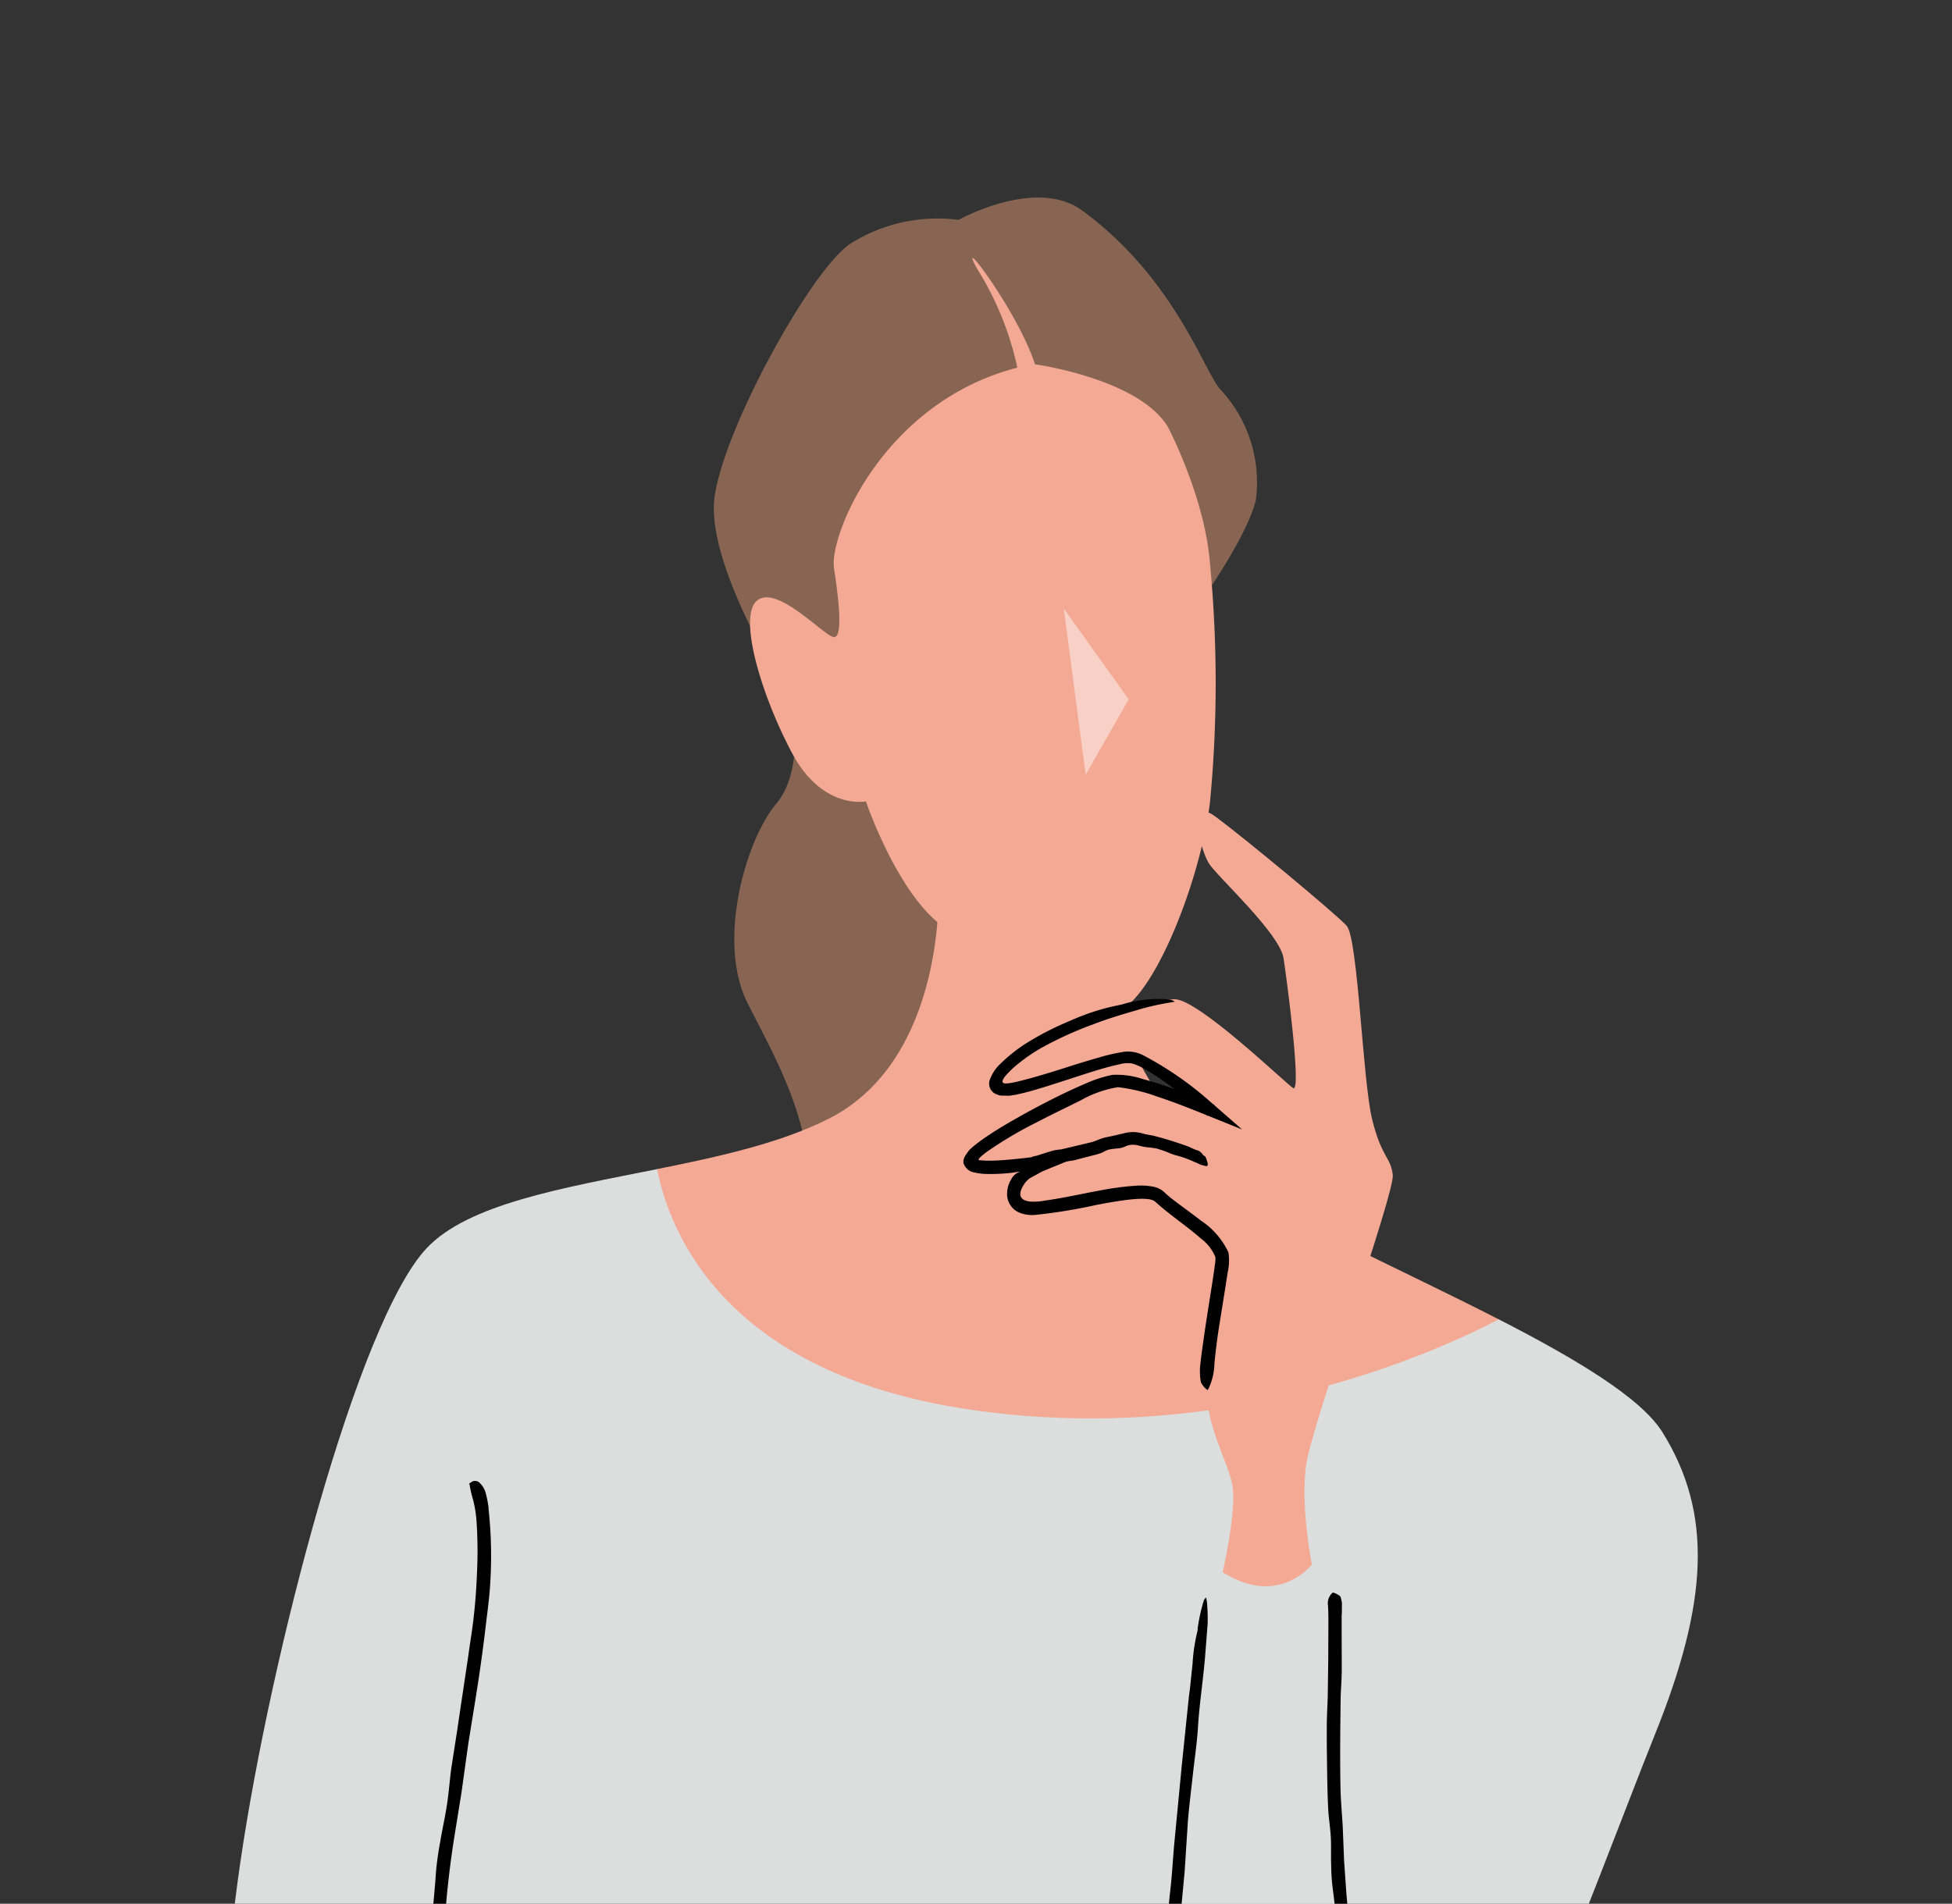 <svg xmlns="http://www.w3.org/2000/svg" width="163" height="159" viewBox="0 0 163 159"><rect x="0" y="0" width="163" height="159" fill="#333333" stroke="none"/><defs><clipPath id="clip-path"><path id="長方形_1086" data-name="長方形 1086" transform="translate(984 4100)" fill="none" d="M0 0h163v159H0z"/></clipPath></defs><g id="マスクグループ_52" data-name="マスクグループ 52" transform="translate(-984 -4100)" clip-path="url(#clip-path)"><g id="グループ_8975" data-name="グループ 8975" transform="translate(665.93 4052.46)"><g id="グループ_8910" data-name="グループ 8910" transform="translate(388.521 570.931)"><g id="グループ_8909" data-name="グループ 8909"><path id="パス_9917" data-name="パス 9917" d="M377.757 402.878a97.756 97.756 0 01-7.875 10.432c-1.509 4.1 4.882 7.755 9.4 7.662 3.634-.074 9.311-3.83 9.225-7.078-1.252-5.908-2.894-12.9-2.894-15.424 0-.22.017-9.614.05-10.085a3.97 3.97 0 00-5.817-.071c-.071.468-.135 9.885-.191 10.155a15.18 15.18 0 01-1.898 4.409z" transform="translate(-369.656 -387.08)" fill="#f4a995"/></g></g><g id="グループ_8912" data-name="グループ 8912" transform="translate(383.672 597.158)"><g id="グループ_8911" data-name="グループ 8911"><path id="パス_9918" data-name="パス 9918" d="M373.963 415.33a57.7 57.7 0 007.844.245c5.129-.18 9.623-1.007 9.816-2.36.174-1.215-.5-4.765-1.364-8.834a27.739 27.739 0 01-9.328 1.917 15.588 15.588 0 01-9.292-2.5c-3.419 4.224-6.085 7.835-4.7 9.42.937 1.067 3.685 1.758 7.024 2.112z" transform="translate(-366.566 -403.795)"/></g></g><g id="グループ_8914" data-name="グループ 8914" transform="translate(449.238 552.088)"><g id="グループ_8913" data-name="グループ 8913"><path id="パス_9919" data-name="パス 9919" d="M412.02 411.076c-.183 5.026-.659 8.745-.659 10.027a2.774 2.774 0 01-.432 1.382c.271 2.926 6.653 5.523 7.028 3.086.639-4.149 1.171-15.694 3.245-20.8 1.577-3.882 9.365-16.918 4.125-21.541-4.4-2.884-11.36-5.409-14.445-7.932a3.041 3.041 0 01-.24-.226c-3.058.012-2.42 5.839-1.674 10.325 2.992 9.051 3.307 18.644 3.052 25.679z" transform="translate(-408.351 -375.072)" fill="#f4a995"/></g></g><g id="グループ_8916" data-name="グループ 8916" transform="translate(444.052 560.246)"><g id="グループ_8915" data-name="グループ 8915"><path id="パス_9920" data-name="パス 9920" d="M427.222 396.409c-1.911 4.354-3.819 8.706-3.819 11.254 0 4.326 2.137 14.759.981 19.143a2.969 2.969 0 01-.981 1.712c-2.98 2.128-17.45 2.128-18.3-.427-.739-2.214 5.925-5.509 7.708-8.566 2.106.174 4.739-.115 5.114-2.553.639-4.149 1.914-12.608 3.99-17.715 1.577-3.88 4.813-13.386 5.294-18.986 2.271 1.5 3.855 3.094 3.855 4.836 0 2.557-1.922 6.931-3.842 11.302z" transform="translate(-405.046 -380.271)"/></g></g><g id="グループ_8918" data-name="グループ 8918" transform="translate(357.439 299.932)"><g id="グループ_8917" data-name="グループ 8917"><path id="パス_9921" data-name="パス 9921" d="M408.69 495.722c-2.361.4-25.8.507-37.475-4.6 2.049-13.557 16.077-103.517 20.507-128.218 3.512-19.578 8.619-55.381 3.086-72.831 0 0-5 22.5-5.161 55.967-.069 14.525-1.149 13.468 9.842 32.186 13.405 22.828 39.175 82.757 44.45 88.3.452 17.888-19.366 30.433-20.3 32.668a45.458 45.458 0 00-1.916-4.885c-7.66-16.6-34.792-62.936-52.454-96.771-8.952-17.149-18.247-31.707-19.313-49.209-.864-14.243 3.565-125.022 3.565-125.022l80.438-8.938s6.81 22.983 6.81 41.284-.971 76.7-4.469 96.559c-14.785 84.007-23.83 116.565-27.61 143.51z" transform="translate(-349.848 -214.373)" fill="#5983b1"/></g></g><g id="グループ_8920" data-name="グループ 8920" transform="translate(336.509 145.189)"><g id="グループ_8919" data-name="グループ 8919"><path id="パス_9922" data-name="パス 9922" d="M438.769 206.032c7.248-16.085 14.9-36.628 17.469-43 4.469-11.065 4.894-18.514.639-25.324-1.808-2.892-7.342-6.17-13.647-9.405l-70.289-12.55c-7.911 1.586-15.8 2.908-19.273 6.634-5.745 6.171-12.98 33.835-15.534 51.285s-2.128 38.942 1.491 43.411c1.8 2.223 8.439 4.039 19.162 5.275.085 7.458.628 55.7.628 58.351 0 2.873 33.835 10.533 55.861 11.811s43.411-14.684 43.411-14.684-16.28-21.067-19.153-45.007z" transform="translate(-336.508 -115.756)" fill="#dcdddd"/></g></g><g id="グループ_8922" data-name="グループ 8922" transform="translate(377.679 64.039)"><g id="グループ_8921" data-name="グループ 8921"><path id="パス_9923" data-name="パス 9923" d="M369.378 151.4c3.512-7.183-1.276-15-3.83-20.11s-.158-13.567 2.394-16.6 1.251-8.726 1.251-8.726-7.182-11.092-6.385-16.917 8.213-19.212 11.412-21.2a13.618 13.618 0 018.964-1.943s6.443-3.6 10.293-.8c7.82 5.693 10.306 13.72 11.6 15a11.335 11.335 0 012.926 9.2c-.719 3.033-4.469 8.3-4.469 8.3l-10.215 10.534-7.661 47.083z" transform="translate(-362.747 -64.039)" fill="#876552"/></g></g><g id="グループ_8924" data-name="グループ 8924" transform="translate(372.94 121.18)"><g id="グループ_8923" data-name="グループ 8923"><path id="パス_9924" data-name="パス 9924" d="M375.128 119.65c8.889-5.564 8.1-19.2 8.1-19.2l13.4 7.449s3.832 11.7 10.854 17.237c4.039 3.182 13.992 7.491 22.529 11.874-6.286 3.261-23.443 10.684-44.449 7.491-20.05-3.047-24.745-14.558-25.842-20.042 5.191-1.039 10.389-2.194 14.351-4.218.372-.181.722-.381 1.057-.591z" transform="translate(-359.726 -100.455)" fill="#f4a995"/></g></g><g id="グループ_8926" data-name="グループ 8926" transform="translate(380.704 69.082)"><g id="グループ_8925" data-name="グループ 8925"><path id="パス_9925" data-name="パス 9925" d="M399.563 81.366s3.086 5.853 3.512 11.386a104.516 104.516 0 010 20c-.852 6.915-5.108 17.344-8.193 17.555s-12.342-5.107-15.429-8.407-5.107-9.256-5.107-9.256-3.617.745-6.17-4.044-4.576-11.487-2.876-12.764 5.64 3.086 6.383 3.086.425-2.98 0-5.746 4.136-13.885 15.308-16.758a25.576 25.576 0 00-3.284-8.139c-2.087-3.656 3.272 3.284 4.761 7.86.003 0 8.649 1.185 11.095 5.227z" transform="translate(-364.674 -67.253)" fill="#f4a995"/></g></g><g id="グループ_8929" data-name="グループ 8929" transform="translate(406.895 98.357)" opacity=".45"><g id="グループ_8928" data-name="グループ 8928"><g id="グループ_8927" data-name="グループ 8927"><path id="パス_9926" data-name="パス 9926" d="M381.366 85.91L383.2 99.8l3.591-6.3z" transform="translate(-381.366 -85.91)" fill="#fff"/></g></g></g><g id="グループ_8932" data-name="グループ 8932" transform="translate(354.421 231.45)"><g id="グループ_8931" data-name="グループ 8931"><g id="グループ_8930" data-name="グループ 8930"><path id="パス_9927" data-name="パス 9927" d="M356.5 190.862c3.313.311 6.636.53 9.961.734l4.911.341c1.891.107 3.786.182 5.682.251 3.6.129 7.2.229 10.805.259 2.19.019 4.378-.05 6.568-.072l1.674-.009 1.021-3.615.176-.635c.006-.053.047-.129.027-.162l-.913-.163-2.832-.534c-3-.574-5.982-1.2-8.938-1.979l-5.906-1.475c-3.433-.934-6.866-1.886-10.251-3a100.534 100.534 0 01-4.53-1.538c-1.511-.513-2.994-1.108-4.477-1.7l-.871-.366c-1.062-.433-2.095-.948-3.151-1.4a21.953 21.953 0 01-3.813-2.077 5.216 5.216 0 00-.546-.308 18.092 18.092 0 01-2.925-2.3 1.2 1.2 0 01-.246-.383c.187.089.378.165.558.267l2.516 1.447 3.309 1.732a85.484 85.484 0 009.385 3.912c1.883.628 3.764 1.335 5.672 1.943 2.074.7 4.175 1.324 6.28 1.921 2.209.607 4.437 1.119 6.661 1.659 1.779.424 3.549.91 5.335 1.316 2.335.546 4.674 1.045 7.039 1.412.679.1 1.365.228 2.051.361l1.393.264.488.093.121.022a.956.956 0 01-.03.118l-.069.24-.271.954c-.487 1.654-.992 3.366-1.475 5.012h-.57l-5.082.14c-1.67.025-3.344 0-5.015-.019a404.221 404.221 0 01-9.969-.234c-1.855-.069-3.7-.2-5.558-.3l-6.638-.4-6-.464-3.361-.3a4.5 4.5 0 01-2.148-.582c-.052-.036-.136-.088-.11-.11a1.974 1.974 0 01.7-.486 6.31 6.31 0 011.185-.031l.124.014 2.052.22z" transform="translate(-347.924 -170.73)"/></g></g></g><g id="グループ_8935" data-name="グループ 8935" transform="translate(354.17 171.226)"><g id="グループ_8934" data-name="グループ 8934"><g id="グループ_8933" data-name="グループ 8933"><path id="パス_9928" data-name="パス 9928" d="M352.456 134.649a36.173 36.173 0 01.136 6.374c-.063 1.037-.2 2.071-.328 3.1-.135 1.188-.29 2.371-.455 3.551-.314 2.242-.7 4.469-1.051 6.7l-.568 4.073c-.207 1.287-.413 2.551-.618 3.829a83.065 83.065 0 00-.475 3.552c-.1.94-.2 1.883-.245 2.806a14.859 14.859 0 00.093 2.744c.112 1.244.353 2.492.552 3.738l1.114 6.557 1.051 5.862.085.579.369 2.109a13.024 13.024 0 01.312 2.678 2.212 2.212 0 00.047.386 8.691 8.691 0 01-.053 2.347c-.008.119-.1.2-.149.294a3.425 3.425 0 01-.13-.369c-.138-.593-.281-1.186-.4-1.786l-.41-2.314c-.41-2.088-.668-4.2-1.138-6.284-.273-1.216-.438-2.468-.643-3.706l-.664-4.064c-.248-1.415-.557-2.817-.78-4.24a29.449 29.449 0 01-.347-3.477c0-1.574.212-3.053.3-4.566a25.87 25.87 0 01.358-2.606c.176-1.059.414-2.1.574-3.16.155-1.017.224-2.045.364-3.063l.482-3.093c.3-2.045.609-4.08.915-6.14.152-1.144.353-2.28.474-3.425.157-1.364.237-2.732.287-4.108a36.009 36.009 0 00-.053-3.708 9.881 9.881 0 00-.319-1.988 8.937 8.937 0 01-.265-1.175c-.021-.042-.053-.078-.021-.1.132-.064.2-.149.316-.188a.643.643 0 01.441.055 1.818 1.818 0 01.552.763.51.51 0 01.031.086 9.085 9.085 0 01.272 1.376z" transform="translate(-347.764 -132.349)"/></g></g></g><g id="グループ_8937" data-name="グループ 8937" transform="translate(400.8 241.146)"><g id="グループ_8936" data-name="グループ 8936"><path id="パス_9929" data-name="パス 9929" d="M378.124 188.666s6.49 4.947 9.47 5.853 13.618-1.7 15.374-1.277 9.576 6.65 10.215 7.66-2.183 4.629-3.725 6.331-2.393 4.1.373 3.032 9.47-8.192 10.32-9.47-1.011-6.7-1.489-10.213c-.289-2.112-9.1-5.8-9.416-6.385s6.437-1.382 8.032-1.277 11.172 7.874 13.513 8.726.319-2.5-2.341-5.586-7.927-8.406-8.778-9.044-11.811 1.809-16.386 1.6-18.566 5.479-24.1 5.9c.002 0-2.978 1.171-1.062 4.15z" transform="translate(-377.481 -176.909)" fill="#f4a995"/></g></g><g id="グループ_8940" data-name="グループ 8940" transform="translate(429.2 251.619)"><g id="グループ_8939" data-name="グループ 8939"><g id="グループ_8938" data-name="グループ 8938"><path id="パス_9930" data-name="パス 9930" d="M396.755 183.953l1.593 1.337c.257.224.475.5.724.733l.88.792c.562.5 1.117 1 1.7 1.473.355.287.753.516 1.119.786.359.286.667.53 1 .8.317.238.639.469.968.678a6.317 6.317 0 011.566 1.189l.937.951a8.858 8.858 0 011.32 1.972 5.56 5.56 0 01.59 2.14.98.98 0 01-.008.226 7.593 7.593 0 01-.085.825 1.335 1.335 0 01-.46.93.292.292 0 00-.077.124c-.125.3-.543.348-.813.455-.044.016-.136-.027-.206-.045a.48.48 0 01.013-.138c.077-.179.149-.355.238-.518a5.433 5.433 0 00.262-.664 3.049 3.049 0 00-.014-1.925c-.143-.356-.234-.739-.406-1.1a5.617 5.617 0 00-.662-1.125 9.506 9.506 0 00-.978-.968c-.265-.246-.5-.529-.78-.761a5.443 5.443 0 00-1.252-.783 3.17 3.17 0 01-.72-.513c-.278-.229-.513-.505-.8-.717s-.6-.344-.886-.54-.552-.427-.821-.648a953.4 953.4 0 00-1.585-1.34c-.289-.257-.546-.551-.828-.814l-1.031-.921-.948-.818a8.818 8.818 0 00-.549-.436c-.155-.113-.231-.271-.125-.563a.247.247 0 01.044-.089 2.965 2.965 0 01.461-.342c.1-.047.195.019.29.036.008 0 .014.009.02.016l.315.292z" transform="translate(-395.581 -183.583)"/></g></g></g><g id="グループ_8943" data-name="グループ 8943" transform="translate(364.723 210.747)"><g id="グループ_8942" data-name="グループ 8942"><g id="グループ_8941" data-name="グループ 8941"><path id="パス_9931" data-name="パス 9931" d="M357.293 157.9l6.642 1.287 3.259.7 3.783.7c2.4.421 4.8.847 7.213 1.183 1.464.218 2.942.322 4.411.5 1.387.135 2.771.336 4.16.442 1.287.126 2.576.19 3.862.243a17.52 17.52 0 013.181.315 5.511 5.511 0 01.844.276c.151.08.3.162.447.254a2.932 2.932 0 01.433.559.981.981 0 01.033.7 1.081 1.081 0 01-.249.559 2.864 2.864 0 01-.657.673 21.343 21.343 0 01-3.7 2.106c-2.213 1.012-4.472 1.869-6.743 2.686a175.105 175.105 0 01-6.134 2.057l-.614.173-2.225.667a14.223 14.223 0 01-2.851.656 2.487 2.487 0 00-.411.093 9.623 9.623 0 01-2.526.2c-.129 0-.218-.077-.325-.119a3.828 3.828 0 01.386-.168l1.886-.59 2.442-.69c2.2-.675 4.425-1.241 6.583-2.057 1.258-.474 2.562-.863 3.84-1.312 1.4-.491 2.795-.979 4.155-1.553a39.347 39.347 0 004.122-2.04 12.642 12.642 0 001.484-.959 2.561 2.561 0 00.494-.524.211.211 0 00-.064-.271 5.132 5.132 0 00-2.1-.533c-.783-.078-1.578-.077-2.4-.082a24.139 24.139 0 01-2.846-.184c-1.13-.138-2.33-.282-3.457-.421-1.017-.083-2.291-.19-3.336-.276-1.128-.111-2.247-.3-3.369-.455q-3.342-.5-6.664-1.083l-3.694-.742-4.417-.861-3.994-.792-2.238-.435a2.192 2.192 0 01-1.385-.643c-.03-.038-.082-.091-.06-.113a1.671 1.671 0 01.54-.457 2.981 2.981 0 01.81.006.523.523 0 01.083.016l1.367.3z" transform="translate(-354.49 -157.536)"/></g></g></g><g id="グループ_8945" data-name="グループ 8945" transform="translate(415.351 175.002)"><g id="グループ_8944" data-name="グループ 8944"><path id="パス_9932" data-name="パス 9932" d="M413.038 188.69c-6.3 14.711-12.848 27.9-16.04 27.372-6.383-1.064-10.64-12.768-10.215-33.2s3.618-37.879 3.193-42.136 2.978-6.17 5.108-5.958 5.533-1.064 5.745 5.533-.639 28.09 3.192 47.668z" transform="translate(-386.754 -134.756)" fill="#dcdddd"/></g></g><g id="グループ_8952" data-name="グループ 8952" transform="translate(414.9 180.552)"><g id="グループ_8948" data-name="グループ 8948" transform="translate(13.957)"><g id="グループ_8947" data-name="グループ 8947"><g id="グループ_8946" data-name="グループ 8946"><path id="パス_9933" data-name="パス 9933" d="M396.608 140.157c0 1.555.006 3.1.009 4.667-.006.766-.074 1.528-.093 2.294l-.03 2.649c-.011 1.677-.016 3.355.023 5.031.031 1.018.124 2.034.182 3.052l.115 2.881.187 2.666c.124 1.409.27 2.813.31 4.232.044.935.176 1.87.265 2.806q.25 2.46.559 4.91c.205 1.459.373 2.923.62 4.373l.049.433.232 1.569a8.017 8.017 0 01.177 1.994 1.208 1.208 0 00.028.287 5.1 5.1 0 01-.162 1.77c-.013.089-.107.154-.161.229a1.993 1.993 0 01-.111-.271c-.108-.441-.223-.882-.311-1.329-.1-.582-.2-1.134-.3-1.728-.286-1.561-.417-3.145-.734-4.707-.177-.912-.245-1.851-.359-2.78-.107-1.015-.209-2.012-.317-3.053-.144-1.061-.3-2.118-.422-3.182-.094-.85-.121-1.709-.172-2.564a41.25 41.25 0 00-.326-3.342 16.805 16.805 0 01-.132-1.952c-.033-.8.013-1.6-.033-2.391-.041-.766-.171-1.527-.213-2.294s-.061-1.558-.078-2.336c-.024-1.549-.053-3.1-.041-4.645 0-.865.061-1.728.08-2.592l.041-3.093c0-.938.008-1.867.011-2.8 0-.521 0-1.045-.031-1.561a1.173 1.173 0 01.328-1.026c.03-.027.072-.071.1-.06a1.66 1.66 0 01.563.284c.1.1.118.359.17.548a.257.257 0 010 .06l-.008.97z" transform="translate(-395.362 -138.293)"/></g></g></g><g id="グループ_8951" data-name="グループ 8951" transform="translate(0 .403)"><g id="グループ_8950" data-name="グループ 8950"><g id="グループ_8949" data-name="グループ 8949"><path id="パス_9934" data-name="パス 9934" d="M387.623 199.743a60.734 60.734 0 01-.883-6.207c-.1-1.025-.1-2.051-.146-3.077l-.113-3.549c-.036-2.247 0-4.492.063-6.735.047-1.36 0-2.726.044-4.088l.19-3.852.176-3.571c.083-1.891.194-3.778.409-5.663.144-1.246.21-2.507.319-3.761l.632-6.584.607-5.88.079-.576.221-2.106a14.63 14.63 0 01.385-2.631 1.9 1.9 0 00.049-.38 14.783 14.783 0 01.5-2.253c.025-.118.124-.185.188-.279a3.633 3.633 0 01.079.386 14.9 14.9 0 01.056 1.847l-.182 2.335c-.152 2.112-.5 4.2-.626 6.309-.075 1.235-.261 2.471-.4 3.708-.147 1.353-.32 2.7-.435 4.058l-.275 4.254c-.107 1.144-.212 2.271-.319 3.4a49.748 49.748 0 00-.216 4.452c0 .855-.066 1.729-.13 2.592-.08 1.054-.195 2.109-.229 3.165-.036 1.017.013 2.035.013 3.053l-.071 3.1c-.042 2.051-.035 4.1.009 6.145.027 1.144.016 2.286.072 3.429.068 1.364.173 2.727.323 4.083.136 1.227.3 2.451.512 3.665.121.679.249 1.359.414 2.027a1.949 1.949 0 01-.038 1.4c-.022.039-.05.1-.078.1a1.572 1.572 0 01-.634-.257 2.477 2.477 0 01-.323-.686.366.366 0 01-.017-.077l-.243-1.277z" transform="translate(-386.467 -138.55)"/></g></g></g></g><g id="グループ_8961" data-name="グループ 8961" transform="translate(398.516 115.328)"><g id="グループ_8954" data-name="グループ 8954" transform="translate(.502)"><g id="グループ_8953" data-name="グループ 8953"><path id="パス_9935" data-name="パス 9935" d="M404.943 159.607s-2.766 3.618-7.447.639c0 0 1.224-5.319.8-7.342s-2.128-4.787-2.128-7.872 1.277-9.258 1.384-10.96-4.1-3.937-5.374-5.213-9.691 1.687-11.384 1.01c-1.6-.639-.918-2.912 1.251-3.672 0 0-6.358.959-5.64-.479s10.213-6.463 12.209-6.463 7.981 2.473 7.981 2.473-5.027-4.547-6.863-4.627-8.7 2.793-10.533 2.713 1.117-2.793 4.229-4.309 8.061-3.113 10.055-3.113 9.178 6.943 9.895 7.422-.479-8.778-.8-10.852-5.506-6.783-6.225-7.9-1.916-5.746.559-3.91 9.975 8.059 10.932 9.1 1.331 12.875 2.128 16.146 1.571 3.166 1.729 4.682-6.65 20.615-7.208 24.047.45 8.48.45 8.48z" transform="translate(-376.346 -96.726)" fill="#f4a995"/></g></g><g id="グループ_8957" data-name="グループ 8957" transform="translate(5.636 26.768)"><g id="グループ_8956" data-name="グループ 8956"><g id="グループ_8955" data-name="グループ 8955"><path id="パス_9936" data-name="パス 9936" d="M380.064 115.77c.479-.154.956-.315 1.44-.447.238-.066.5-.069.741-.118l.836-.2 1.588-.377c.32-.086.621-.242.941-.336.3-.093.615-.137.923-.21l.877-.206a2.889 2.889 0 011.542.019c.311.1.629.124.938.2q.8.2 1.575.45.692.221 1.373.471c.044.016.083.049.125.067.161.066.317.144.482.2a.852.852 0 01.541.4.133.133 0 00.077.058c.2.072.234.413.325.651a.727.727 0 01-.024.207.313.313 0 01-.108.02 3.534 3.534 0 01-.427-.105c-.176-.064-.336-.163-.513-.221a8.9 8.9 0 00-1.425-.53 4.751 4.751 0 01-.843-.293 9.336 9.336 0 00-.921-.312c-.331-.077-.676-.082-1-.138-.259-.038-.505-.132-.753-.162a1.476 1.476 0 00-.934.152 1.919 1.919 0 01-.584.137 6.01 6.01 0 00-.747.1c-.234.067-.446.221-.675.3a7 7 0 01-.714.2l-1.432.373c-.268.066-.551.082-.822.141a17.6 17.6 0 00-.963.242c-.3.089-.582.169-.862.25a4.269 4.269 0 00-.474.171c-.126.055-.257.02-.419-.232a.322.322 0 01-.049-.086 4 4 0 01-.082-.56c0-.107.077-.141.121-.207l.017-.006.3-.077z" transform="translate(-379.618 -113.785)"/></g></g></g><g id="グループ_8960" data-name="グループ 8960" transform="translate(0 15.658)"><g id="グループ_8959" data-name="グループ 8959"><g id="グループ_8958" data-name="グループ 8958"><path id="パス_9937" data-name="パス 9937" d="M396.057 135.342c.221-1.633.491-3.254.742-4.864l.18-1.2.075-.59a1.757 1.757 0 00.014-.439 3.636 3.636 0 00-1.218-1.555c-1.16-1.034-2.484-1.878-3.775-3.041-.333-.361-1.409-.289-2.258-.195-.9.107-1.807.268-2.718.444a45.605 45.605 0 01-5.018.821 2.868 2.868 0 01-1.451-.215 1.7 1.7 0 01-.941-1.291 2.334 2.334 0 01.339-1.473 1.222 1.222 0 01.383-.447 1.469 1.469 0 01.183-.111c.359-.135-.046-.041-.226-.022l-.3.044c-.111.013-.113.02-.464.047a14.925 14.925 0 01-1.663.053 4.7 4.7 0 01-.968-.118 1.138 1.138 0 01-.93-.77c-.088-.392.213-.739.446-1.073a6.292 6.292 0 01.67-.579c.419-.333.85-.613 1.285-.9.866-.562 1.758-1.062 2.649-1.564 1.663-.912 3.344-1.781 5.106-2.531a10.619 10.619 0 012.267-.739 6.768 6.768 0 012.423.311 38.125 38.125 0 014.3 1.462l1.806.722-.595.94a49.556 49.556 0 00-3.088-2.5 20.318 20.318 0 00-2.1-1.4 5.271 5.271 0 00-1.053-.477 2.305 2.305 0 00-1.007.036c-1.613.345-3.275.941-4.929 1.466-.744.239-1.486.48-2.25.7-.381.11-.764.215-1.164.306-.2.044-.392.094-.615.124l-.325.05-.543-.008a.978.978 0 01-.5-.105.825.825 0 01-.4-.253.958.958 0 01-.216-.893 3.391 3.391 0 01.924-1.425 13.763 13.763 0 011.91-1.547c.265-.176.538-.339.813-.5a24.379 24.379 0 013.091-1.531 18.991 18.991 0 014.073-1.307 5.507 5.507 0 00.6-.157 10.277 10.277 0 013.65-.308 1.125 1.125 0 01.408.18l-.573.1a21.412 21.412 0 00-2.74.651c-1.166.336-2.336.689-3.472 1.13a30.167 30.167 0 00-4.486 2.052 14.974 14.974 0 00-2 1.411 7.367 7.367 0 00-.849.832 1.71 1.71 0 00-.224.325c-.033.091-.071.2.012.281.235.177 1.459-.171 2.33-.4a82.133 82.133 0 002.813-.849 85.07 85.07 0 013.1-.941 15.781 15.781 0 011.611-.369 2.8 2.8 0 011.762.212 28.093 28.093 0 015.635 3.879l.523.455 2.176 1.9-2.689-1.083c-1.442-.581-2.9-1.167-4.376-1.654a14.677 14.677 0 00-3.3-.791 9.38 9.38 0 00-3.094 1.092c-1.189.595-2.432 1.183-3.633 1.814a33.416 33.416 0 00-4.248 2.512c-.788.6-.72.675-.552.689.039 0-.02-.011.074 0l.264.02c.179.013.369.011.557.011.38 0 .769-.03 1.16-.056l.579-.047.971-.1c.653-.072 1.36-.18 2.092-.29l4.555-.675-3.107 1.273-1.295.529-.642.264-.209.115-.836.457a2.413 2.413 0 00-.4.394c-.973 1.39 0 1.77 1.7 1.464 1.557-.213 3.154-.587 4.764-.876a23.574 23.574 0 012.771-.358 5.478 5.478 0 011.525.089 1.871 1.871 0 01.865.439c.141.14.3.279.468.417.814.654 1.721 1.274 2.589 1.957a6.517 6.517 0 012.307 2.657 4.4 4.4 0 01-.058 1.66l-.228 1.466-.466 2.906a51.822 51.822 0 00-.414 3.25 5.176 5.176 0 01-.491 2.1c-.031.052-.075.14-.1.116a1.725 1.725 0 01-.542-.653 5.158 5.158 0 01-.074-1.189l.009-.126q.111-1.026.262-2.038z" transform="translate(-376.026 -106.705)"/></g></g></g></g><g id="グループ_8964" data-name="グループ 8964" transform="translate(398.25 368.454)"><g id="グループ_8963" data-name="グループ 8963"><g id="グループ_8962" data-name="グループ 8962"><path id="パス_9938" data-name="パス 9938" d="M376.766 456.3l3.066-20.072 1.607-9.867q.9-5.715 1.792-11.409 1.685-10.844 3.372-21.677l1.921-13.189 1.9-12.438 1.714-11.538c.886-6.112 1.776-12.212 2.765-18.319q.916-6.1 1.831-12.178c1.142-7.1 2.192-14.213 3.063-21.35q1.172-9.577 1.988-19.189c.058-.628.116-1.263.176-1.892.191-2.3.376-4.607.516-6.91.174-2.955.353-5.867.64-8.7.038-.389.058-.836.074-1.255.1-2.826.455-5.007.651-7.434a4.128 4.128 0 01.206-.846c.019.416.049.827.052 1.251q.024 2.966-.061 5.935c-.083 2.539-.231 5.081-.364 7.615-.367 6.893-1.036 13.758-1.643 20.648-.363 4.02-.863 8.083-1.39 12.117-.554 4.415-1.221 8.82-1.863 13.22-.67 4.583-1.348 9.219-2.016 13.8l-1.709 11.029c-.734 4.814-1.466 9.617-2.085 14.438-.358 2.771-.816 5.6-1.254 8.4l-1.633 10.26-1.376 9.9c-.507 3.355-1.012 6.7-1.519 10.044l-3.075 19.955-1.8 11.125-2.078 13.3-1.856 12.045-1.012 6.749a17.932 17.932 0 01-1.017 4.351c-.047.1-.116.278-.133.226a4.245 4.245 0 01-.356-1.37c-.031-.457.127-1.566.2-2.384.014-.091.027-.169.038-.251l.653-4.147z" transform="translate(-375.856 -258.042)"/></g></g></g><g id="グループ_8967" data-name="グループ 8967" transform="translate(372.813 441.247)"><g id="グループ_8966" data-name="グループ 8966"><g id="グループ_8965" data-name="グループ 8965"><path id="パス_9939" data-name="パス 9939" d="M361.156 306.012c.579 1.506 1.155 3 1.737 4.521l.777 2.258.971 2.58c.623 1.63 1.243 3.262 1.9 4.878.4.982.879 1.93 1.3 2.9l1.16 2.768 1.133 2.542c.632 1.332 1.254 2.664 1.8 4.036.369.9.819 1.778 1.229 2.668l2.209 4.648c.69 1.37 1.349 2.755 2.06 4.113l.19.411.748 1.472a9.119 9.119 0 01.83 1.911 1.229 1.229 0 00.122.275 5.449 5.449 0 01.439 1.789c.017.093-.05.184-.077.276a2.3 2.3 0 01-.2-.232c-.251-.4-.507-.8-.742-1.211l-.868-1.605c-.774-1.458-1.453-2.963-2.26-4.408-.477-.841-.861-1.743-1.282-2.619-.447-.965-.872-1.943-1.34-2.9l-1.5-2.982c-.381-.8-.711-1.632-1.062-2.449-.464-1.069-.935-2.129-1.5-3.152a18.216 18.216 0 01-.822-1.858c-.312-.769-.579-1.555-.9-2.316-.317-.733-.711-1.428-1.042-2.156s-.631-1.492-.935-2.242l-1.778-4.488c-.325-.839-.591-1.7-.9-2.542-.384-1.029-.753-2.018-1.127-3.016l-1.028-2.726-.6-1.521a1.252 1.252 0 01-.047-1.119c.019-.036.044-.091.071-.089a1.728 1.728 0 01.631.1c.132.066.235.312.35.477a.222.222 0 01.022.056l.336.943z" transform="translate(-359.645 -304.433)"/></g></g></g><g id="グループ_8970" data-name="グループ 8970" transform="translate(423.941 547.268)"><g id="グループ_8969" data-name="グループ 8969"><g id="グループ_8968" data-name="グループ 8968"><path id="パス_9940" data-name="パス 9940" d="M393.547 372.843l1.124 2.631c.177.436.3.894.458 1.336.215.554.4 1.023.59 1.517.383.968.771 1.944 1.141 2.873.243.577.551 1.127.808 1.7l.679 1.637.672 1.5a22.427 22.427 0 011.02 2.4c.185.548.452 1.065.679 1.6l1.18 2.807 1.032 2.52.082.257c.115.306.221.615.352.915a2.734 2.734 0 01.286 1.21.452.452 0 00.042.174 2.254 2.254 0 01-.069 1.15c-.008.058-.094.121-.144.18a.853.853 0 01-.121-.143c-.125-.248-.256-.5-.363-.753-.129-.345-.239-.645-.373-1-.384-.891-.625-1.838-1.083-2.7a15.262 15.262 0 01-.64-1.591c-.231-.582-.439-1.174-.692-1.745-.265-.6-.593-1.171-.861-1.768-.215-.477-.372-.979-.571-1.462a12.267 12.267 0 00-.888-1.855 6.362 6.362 0 01-.483-1.094c-.177-.455-.3-.932-.5-1.376s-.461-.824-.665-1.246-.384-.873-.566-1.313l-1.075-2.63-.53-1.5c-.248-.626-.469-1.186-.7-1.762-.223-.538-.439-1.061-.658-1.585a13.227 13.227 0 00-.4-.875.593.593 0 01.072-.714c.022-.025.05-.066.075-.071a2.253 2.253 0 01.585-.053c.118.019.188.16.279.246a.11.11 0 01.016.033l.215.551z" transform="translate(-392.229 -372)"/></g></g></g><g id="グループ_8973" data-name="グループ 8973" transform="translate(391.673 347.94)"><g id="グループ_8972" data-name="グループ 8972"><g id="グループ_8971" data-name="グループ 8971"><path id="パス_9941" data-name="パス 9941" d="M380.975 269.841c-.215-1.356-.474-2.708-.727-4.059-.091-.585-.216-1.386-.315-2.01-.133-.77-.309-1.534-.477-2.3a66.628 66.628 0 00-1.1-4.32c-.281-.857-.6-1.7-.934-2.537a44.31 44.31 0 00-.91-2.373c-.293-.728-.668-1.415-1.02-2.11a64.11 64.11 0 00-1.954-3.13 4.446 4.446 0 00-.69-.813c-.077-.072-.132-.034-.143.021a4.491 4.491 0 00-.064.7c-.014.341 0 .7.013 1.054.033.714.1 1.439.166 2.164l.444 3.909.025.388.154 1.411a5.747 5.747 0 01.03 1.795.9.9 0 000 .259 4.068 4.068 0 01-.314 1.566c-.02.079-.118.129-.18.192a1.507 1.507 0 01-.086-.248c-.071-.4-.144-.8-.2-1.2-.053-.524-.1-1.012-.159-1.547-.19-1.4-.237-2.807-.494-4.2-.148-.814-.184-1.654-.253-2.486a43.173 43.173 0 01-.129-2.758 4.581 4.581 0 01.187-1.663.848.848 0 01.811-.579 1.747 1.747 0 01.937.479 9.948 9.948 0 011.45 1.93c.469.753.833 1.343 1.6 2.583a11.129 11.129 0 01.769 1.594l.731 2.024c.234.646.581 1.255.8 1.907s.453 1.326.634 2a64.482 64.482 0 011.034 4.029c.171.753.281 1.521.419 2.28.173.935.336 1.822.5 2.719.143.829.282 1.648.422 2.465l.238 1.382a.981.981 0 01-.213.956c-.028.025-.064.067-.091.061a1.877 1.877 0 01-.59-.185c-.112-.075-.152-.3-.226-.455a.192.192 0 01-.009-.052l-.111-.844z" transform="translate(-371.665 -244.969)"/></g></g></g></g></g></svg>